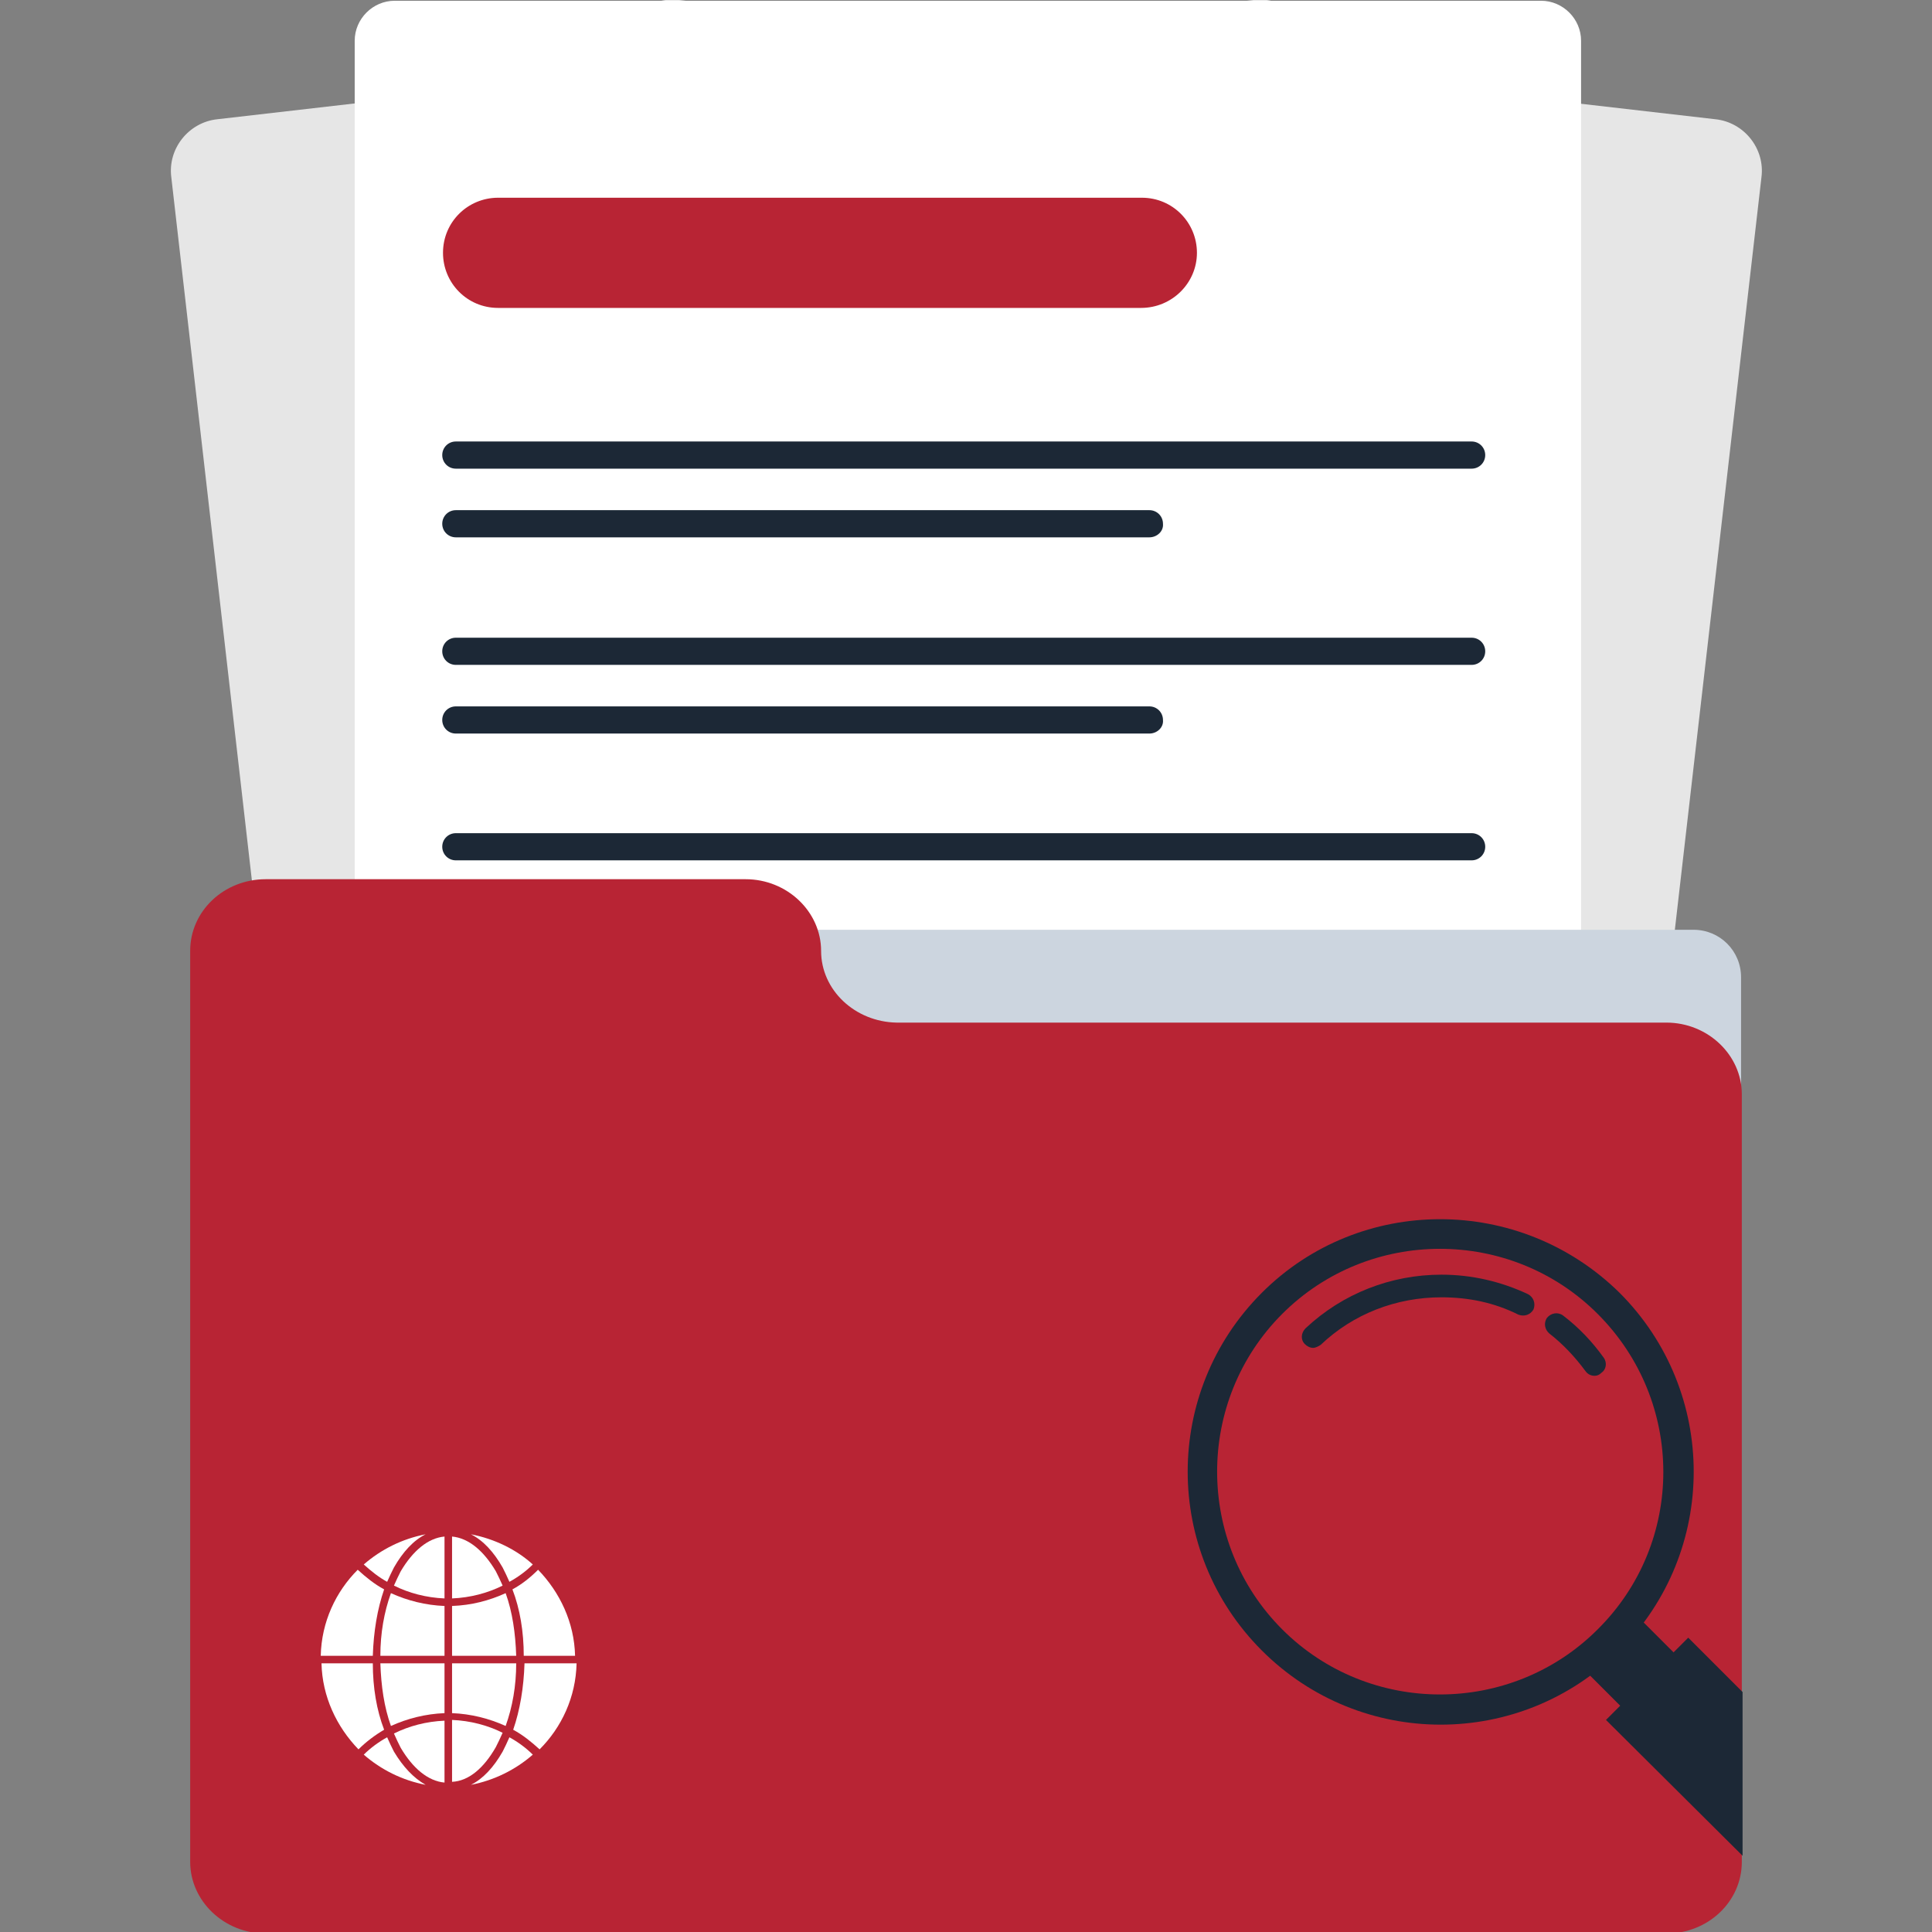 <?xml version="1.0" encoding="utf-8"?>
<!-- Generator: Adobe Illustrator 22.1.0, SVG Export Plug-In . SVG Version: 6.00 Build 0)  -->
<svg version="1.1" id="Layer_1" xmlns="http://www.w3.org/2000/svg" xmlns:xlink="http://www.w3.org/1999/xlink" x="0px" y="0px"
	 viewBox="0 0 256 256" style="enable-background:new 0 0 256 256;" xml:space="preserve">
<rect x="0" y="0" width="256" height="256" fill="#808080" stroke="none"/>
<style type="text/css">
	.st0{opacity:0.8;fill:#FFFFFF;}
	.st1{fill:#FFFFFF;}
	.st2{fill:#B82434;}
	.st3{fill:#1C2836;}
	.st4{fill:#CCD5DF;}
</style>
<g>
	<g>
		<path class="st0" d="M209.2,233.8L64.9,217.2c-3.8-0.4-6.6-3.9-6.1-7.7L82.2,6.1C82.7,2.3,86.1-0.5,90,0l137.3,15.8
			c3.8,0.4,6.6,3.9,6.1,7.7L209.2,233.8z"/>
		<path class="st0" d="M46.8,233.8l144.2-16.6c3.8-0.4,6.6-3.9,6.1-7.7L173.8,6.1c-0.4-3.8-3.9-6.6-7.7-6.1L28.8,15.8
			c-3.8,0.4-6.6,3.9-6.1,7.7L46.8,233.8z"/>
		<path class="st1" d="M209.6,233.7H47V5.4c0-2.9,2.4-5.3,5.3-5.3h151.9c2.9,0,5.3,2.4,5.3,5.3V233.7z"/>
		<path class="st2" d="M151.2,40.8H66c-4.1,0-7.3-3.3-7.3-7.3v0c0-4.1,3.3-7.3,7.3-7.3h85.3c4.1,0,7.3,3.3,7.3,7.3v0
			C158.6,37.5,155.3,40.8,151.2,40.8z"/>
		<path class="st3" d="M195,62.1H60.4c-1,0-1.8-0.8-1.8-1.8v0c0-1,0.8-1.8,1.8-1.8H195c1,0,1.8,0.8,1.8,1.8v0
			C196.8,61.3,196,62.1,195,62.1z"/>
		<path class="st3" d="M152.3,71.2H60.4c-1,0-1.8-0.8-1.8-1.8v0c0-1,0.8-1.8,1.8-1.8h91.9c1,0,1.8,0.8,1.8,1.8v0
			C154.2,70.4,153.3,71.2,152.3,71.2z"/>
		<path class="st3" d="M195,88.1H60.4c-1,0-1.8-0.8-1.8-1.8v0c0-1,0.8-1.8,1.8-1.8H195c1,0,1.8,0.8,1.8,1.8v0
			C196.8,87.3,196,88.1,195,88.1z"/>
		<path class="st3" d="M152.3,97.2H60.4c-1,0-1.8-0.8-1.8-1.8v0c0-1,0.8-1.8,1.8-1.8h91.9c1,0,1.8,0.8,1.8,1.8v0
			C154.2,96.4,153.3,97.2,152.3,97.2z"/>
		<path class="st3" d="M195,114H60.4c-1,0-1.8-0.8-1.8-1.8v0c0-1,0.8-1.8,1.8-1.8H195c1,0,1.8,0.8,1.8,1.8v0
			C196.8,113.2,196,114,195,114z"/>
	</g>
	<path class="st4" d="M230.7,151.9v-22.4c0-3.5-2.8-6.3-6.3-6.3h-123c4.1,1.8,7.2,7.4,7.2,14c0,8.1,4.5,14.6,10,14.6l84.4,0H230.7z"
		/>
	<path class="st2" d="M108.8,126L108.8,126c0-5.2-4.5-9.5-10-9.5l-63.6,0c-5.5,0-10,4.2-10,9.5l0,9.5l0,16.5l0,94.7
		c0,5.2,4.5,9.5,10,9.5l185.6,0c5.5,0,10-4.2,10-9.5l0-101.7c0-5.2-4.5-9.5-10-9.5l-102,0C113.3,135.4,108.8,131.2,108.8,126z"/>
	<g>
		<path class="st3" d="M167.2,171.3c-13.1,13.1-13.1,34.3,0,47.4c13.1,13.1,34.3,13.1,47.4,0s13.1-34.3,0-47.4
			C201.4,158.3,180.2,158.3,167.2,171.3z M211.7,215.9c-11.5,11.5-30.3,11.5-41.8,0c-11.5-11.5-11.5-30.3,0-41.8s30.3-11.5,41.8,0
			C223.3,185.7,223.3,204.4,211.7,215.9z"/>
		<g>
			<path class="st3" d="M211.3,182.3c-0.5,0-0.9-0.2-1.2-0.6c-1.4-1.9-3-3.6-4.8-5c-0.6-0.5-0.8-1.4-0.3-2.1
				c0.5-0.6,1.4-0.8,2.1-0.3c2.1,1.6,3.9,3.5,5.4,5.6c0.5,0.7,0.3,1.6-0.3,2C211.9,182.2,211.6,182.3,211.3,182.3z"/>
			<path class="st3" d="M174,178.6c-0.4,0-0.8-0.2-1.1-0.5c-0.6-0.6-0.5-1.5,0.1-2.1c4.9-4.6,11.3-7.1,18-7.1c4,0,7.9,0.9,11.5,2.6
				c0.7,0.4,1,1.2,0.7,2c-0.4,0.7-1.2,1-2,0.7c-3.2-1.6-6.6-2.3-10.2-2.3c-6,0-11.7,2.2-16,6.3C174.7,178.4,174.3,178.6,174,178.6z"
				/>
		</g>
		
			<rect x="212" y="215.6" transform="matrix(0.707 -0.707 0.707 0.707 -92.853 218.247)" class="st3" width="10" height="11.3"/>
		<polygon class="st3" points="230.9,224.2 223.7,217 212.8,227.9 230.9,245.9 		"/>
	</g>
	<g>
		<path class="st1" d="M59.9,220.4v6.6c2.5,0.1,4.9,0.7,7.1,1.7c0.9-2.5,1.4-5.3,1.4-8.3H59.9z"/>
		<path class="st1" d="M59.9,212.8v6.6h8.5c-0.1-3-0.5-5.8-1.4-8.3C64.8,212.1,62.5,212.7,59.9,212.8z"/>
		<path class="st1" d="M65.7,231.5c0.3-0.6,0.6-1.2,0.9-1.9c-2-1-4.3-1.6-6.7-1.7v8.2C62.1,236,64.1,234.3,65.7,231.5z"/>
		<path class="st1" d="M58.9,219.4v-6.6c-2.5-0.1-4.9-0.7-7.1-1.7c-0.9,2.5-1.4,5.3-1.4,8.3H58.9z"/>
		<path class="st1" d="M53.1,208.2c-0.3,0.6-0.6,1.2-0.9,1.9c2,1,4.3,1.6,6.7,1.7v-8.2C56.7,203.8,54.7,205.5,53.1,208.2z"/>
		<path class="st1" d="M59.9,203.6v8.2c2.4-0.1,4.7-0.7,6.7-1.7c-0.3-0.7-0.6-1.3-0.9-1.9C64.1,205.5,62.1,203.8,59.9,203.6z"/>
		<path class="st1" d="M58.9,227v-6.6h-8.5c0.1,3,0.5,5.8,1.4,8.3C54,227.7,56.4,227.1,58.9,227z"/>
		<path class="st1" d="M58.9,236.2V228c-2.4,0.1-4.7,0.7-6.7,1.7c0.3,0.7,0.6,1.3,0.9,1.9C54.7,234.3,56.7,236,58.9,236.2z"/>
		<path class="st1" d="M51.3,209.6c0.3-0.7,0.6-1.3,0.9-1.9c1.2-2.1,2.6-3.6,4.2-4.4c-3.1,0.6-5.9,2-8.2,4
			C49.2,208.2,50.2,209,51.3,209.6z"/>
		<path class="st1" d="M69.5,220.4c-0.1,3.2-0.6,6.2-1.5,8.8c1.3,0.7,2.4,1.6,3.5,2.6c2.9-2.9,4.8-6.9,4.9-11.4H69.5z"/>
		<path class="st1" d="M67.5,230.2c-0.3,0.7-0.6,1.3-0.9,1.9c-1.2,2.1-2.6,3.6-4.2,4.4c3.1-0.6,5.9-2,8.2-4
			C69.7,231.6,68.6,230.8,67.5,230.2z"/>
		<path class="st1" d="M67.9,210.6c1,2.6,1.5,5.6,1.5,8.8h6.8c-0.1-4.4-2-8.4-4.9-11.4C70.3,209,69.2,209.9,67.9,210.6z"/>
		<path class="st1" d="M52.2,232.1c-0.3-0.6-0.6-1.2-0.9-1.9c-1.1,0.6-2.2,1.4-3.1,2.3c2.3,2,5.1,3.4,8.2,4
			C54.8,235.6,53.4,234.1,52.2,232.1z"/>
		<path class="st1" d="M49.4,219.4c0.1-3.2,0.6-6.2,1.5-8.8c-1.3-0.7-2.4-1.6-3.5-2.6c-2.9,2.9-4.8,6.9-4.9,11.4H49.4z"/>
		<path class="st1" d="M62.4,203.3c1.6,0.8,3,2.3,4.2,4.4c0.3,0.6,0.6,1.2,0.9,1.9c1.1-0.6,2.2-1.4,3.1-2.3
			C68.4,205.3,65.5,203.9,62.4,203.3z"/>
		<path class="st1" d="M50.9,229.2c-1-2.6-1.5-5.6-1.5-8.8h-6.8c0.1,4.4,2,8.4,4.9,11.4C48.5,230.8,49.7,229.9,50.9,229.2z"/>
	</g>
</g>
</svg>
